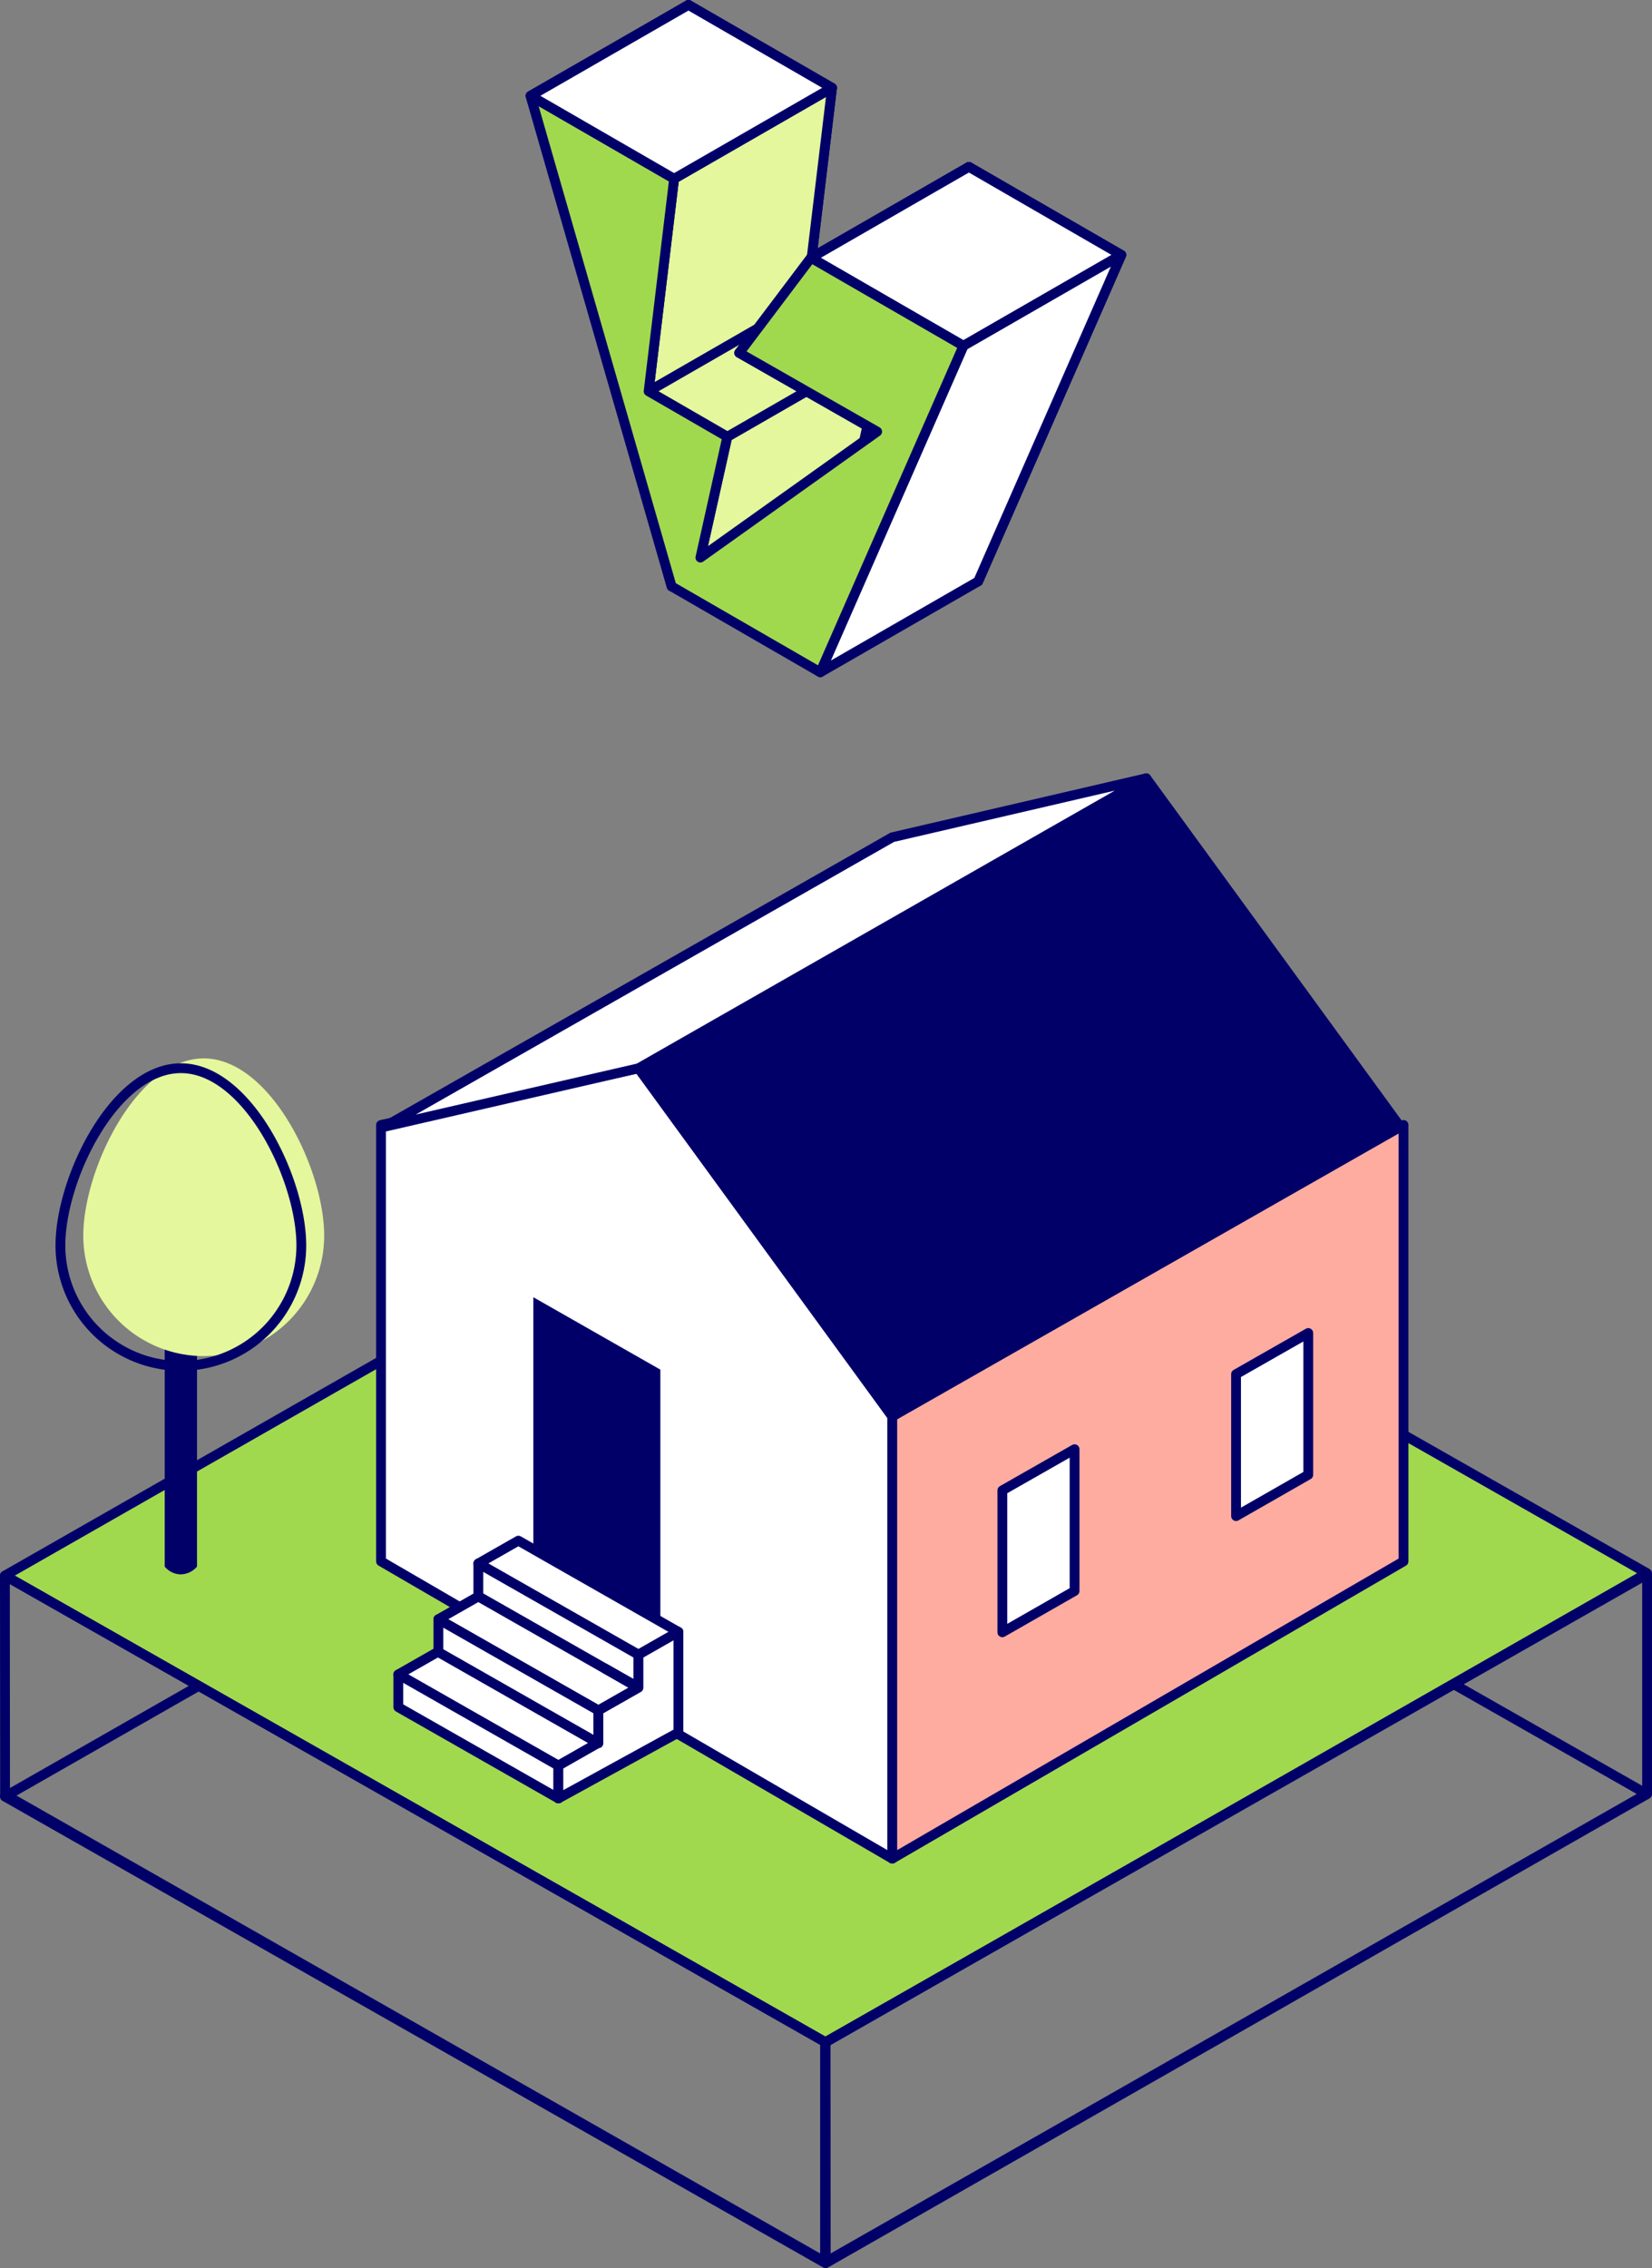 <svg xmlns="http://www.w3.org/2000/svg" viewBox="0 0 505.56 693.87"><rect x="0" y="0" width="505.56" height="693.87" fill="#808080" stroke="none"/><defs><style>.cls-1{fill:none;}.cls-1,.cls-2,.cls-3,.cls-4,.cls-6{stroke:#000068;stroke-linecap:round;stroke-linejoin:round;stroke-width:3px;}.cls-2{fill:#a1d94e;}.cls-3{fill:#fff;}.cls-4{fill:#ffaca0;}.cls-5{fill:#000068;}.cls-6,.cls-7{fill:#e4f79c;}</style></defs><title>paso4</title><g id="Capa_2" data-name="Capa 2"><g id="Capa_1-2" data-name="Capa 1"><polygon class="cls-1" points="1.5 549.61 252.89 406.04 504.03 548.87 252.65 692.37 1.5 549.61"/><polygon class="cls-2" points="1.5 482.02 252.89 338.45 504.03 481.28 252.65 624.78 1.5 482.02"/><polygon class="cls-1" points="1.5 482.02 1.55 549.04 252.71 692.08 252.65 624.78 1.5 482.02"/><polygon class="cls-1" points="252.49 624.78 252.49 692.08 504.06 548.73 504.06 481.6 252.49 624.78"/><polygon class="cls-3" points="116.61 344.15 116.61 477.66 273.06 568.6 273.06 433.3 195.42 326.8 116.61 344.15"/><polygon class="cls-4" points="429.52 344.15 429.52 477.66 273.06 568.6 273.06 433.3 429.52 344.15"/><polygon class="cls-1" points="195.42 326.8 350.79 238.09 428.51 344.72 273.06 433.3 195.42 326.8"/><polygon class="cls-3" points="117.61 344.72 273.06 256.14 350.79 238.09 195.42 326.8 117.61 344.72"/><polygon class="cls-3" points="146.39 478.3 158.64 471.32 207.62 499.23 195.38 506.21 146.39 478.3"/><polygon class="cls-3" points="134.15 495.36 146.39 488.38 195.38 516.3 183.13 523.27 134.15 495.36"/><polygon class="cls-3" points="121.9 512.24 134.15 505.26 183.13 533.17 170.88 540.15 121.9 512.24"/><polygon class="cls-3" points="146.39 488.33 146.39 478.3 195.38 506.21 195.38 516.24 146.39 488.33"/><polygon class="cls-3" points="134.15 505.4 134.15 495.36 183.13 523.27 183.13 533.31 134.15 505.4"/><polygon class="cls-3" points="121.9 522.27 121.9 512.24 170.88 540.15 170.88 550.18 121.9 522.27"/><polygon class="cls-3" points="170.88 550.18 170.88 550.18 170.88 550.18 170.88 550.18"/><polygon class="cls-3" points="207.62 499.23 195.38 506.21 195.38 516.24 185.19 510.44 185.15 510.47 195.38 516.3 183.13 523.27 183.13 533.31 183.01 533.24 170.88 540.15 170.88 550.18 207.62 530.01 207.62 499.23 207.62 499.23"/><polygon class="cls-5" points="195.42 326.8 350.79 238.09 428.51 344.72 273.06 433.3 195.42 326.8"/><polygon class="cls-3" points="306.75 455.94 306.75 499.36 328.85 486.72 328.85 443.35 306.75 455.94"/><polygon class="cls-5" points="202.09 419 202.09 495.36 163.22 473.13 163.22 396.85 202.09 419"/><polygon class="cls-3" points="378.27 420.39 378.27 463.81 400.37 451.17 400.37 407.8 378.27 420.39"/><polygon class="cls-3" points="296.51 51.05 274.56 80.15 316.76 104.23 262.66 142.76 270.9 105.8 246.82 91.9 254.62 26.87 210.69 1.5 253.86 151.59 299.35 177.86 343.16 77.99 296.51 51.05"/><polygon class="cls-3" points="162.37 29.31 210.69 1.5 253.86 151.59 205.54 179.4 162.37 29.31"/><polygon class="cls-3" points="214.34 170.58 268.44 132.96 316.76 105.8 262.66 143.42 214.34 170.58"/><polygon class="cls-6" points="214.34 170.58 222.58 133.62 270.9 105.8 262.66 142.76 214.34 170.58"/><polygon class="cls-6" points="206.3 54.68 254.62 26.87 246.82 91.9 198.5 119.71 206.3 54.68"/><polygon class="cls-6" points="222.58 133.62 198.5 119.71 246.82 91.9 270.9 105.8 222.58 133.62"/><polygon class="cls-3" points="268.44 132.04 226.24 107.96 274.56 80.15 316.76 104.23 268.44 132.04"/><polygon class="cls-3" points="248.19 78.87 296.51 51.05 274.56 80.15 226.24 107.96 248.19 78.87"/><polygon class="cls-3" points="248.19 78.87 296.51 51.05 343.16 77.99 294.84 105.8 248.19 78.87"/><polygon class="cls-3" points="251.03 205.67 294.84 105.8 343.16 77.99 299.35 177.86 251.03 205.67"/><polygon class="cls-2" points="248.19 78.87 226.24 107.96 268.44 132.04 214.34 170.58 222.58 133.62 198.5 119.71 206.3 54.68 162.37 29.31 205.54 179.4 251.03 205.67 294.84 105.8 248.19 78.87"/><polygon class="cls-3" points="162.37 29.31 210.69 1.5 254.62 26.87 206.3 54.68 162.37 29.31"/><path class="cls-5" d="M60.29,479.26a6.66,6.66,0,0,1-5.22,2.37,6.5,6.5,0,0,1-4.66-2.37V385h9.88Z"/><path class="cls-7" d="M99.21,378a36.86,36.86,0,0,1-73.72,0c0-20.36,16.5-54.21,36.86-54.21S99.21,357.65,99.21,378Z"/><path class="cls-1" d="M92.21,381a36.86,36.86,0,0,1-73.72,0c0-20.36,16.5-54.21,36.86-54.21S92.21,360.65,92.21,381Z"/></g></g></svg>